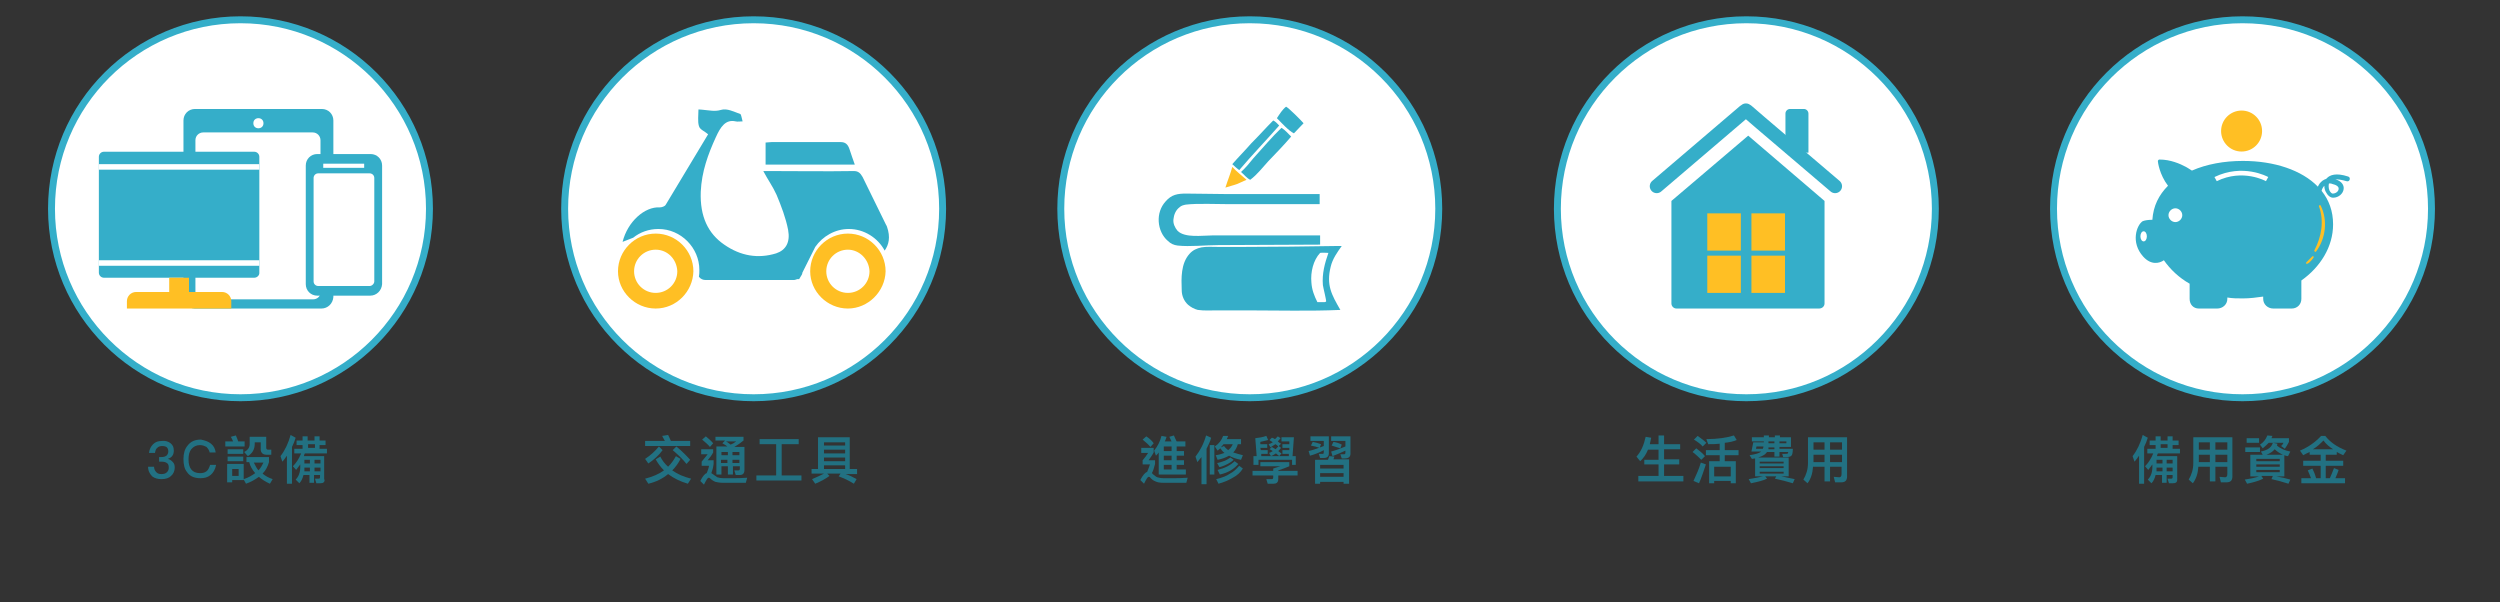 <?xml version="1.0" encoding="utf-8"?>
<!-- Generator: Adobe Illustrator 28.0.0, SVG Export Plug-In . SVG Version: 6.00 Build 0)  -->
<svg version="1.1" xmlns="http://www.w3.org/2000/svg" xmlns:xlink="http://www.w3.org/1999/xlink" x="0px" y="0px"
	 viewBox="0 0 543.7 131" style="enable-background:new 0 0 543.7 131;" xml:space="preserve">
<rect x="0" y="0" width="543.7" height="131" fill="#333333" stroke="none"/>
<style type="text/css">
	.st0{fill:url(#SVGID_1_);stroke:url(#SVGID_00000084520715200823883010000014468003346997157298_);stroke-miterlimit:10;}
	
		.st1{fill:url(#SVGID_00000171709216379627108060000001169985643465461657_);stroke:url(#SVGID_00000005957696962151090140000009731521225170069413_);stroke-width:0.897;stroke-miterlimit:10;}
	.st2{fill:url(#SVGID_00000072253026216530303050000004657154675570067901_);}
	.st3{fill:#C76D60;stroke:#FFFFFF;stroke-width:12;stroke-linecap:round;stroke-linejoin:round;stroke-miterlimit:10;}
	.st4{fill:#C76D60;}
	.st5{fill:none;}
	.st6{opacity:0.98;fill:#4C4C4C;}
	.st7{fill:#2EB1E3;}
	.st8{fill:#ADE8F6;}
	.st9{fill:#B5B4B3;}
	.st10{fill:#D8DDE4;}
	.st11{fill:#9FA199;}
	.st12{fill:#73DAF6;}
	.st13{fill:#73D9F8;}
	.st14{fill:#462F24;}
	.st15{fill:#F3AD8E;}
	.st16{fill:#71B1B0;}
	.st17{fill:#3C3D42;}
	.st18{fill:#94B3BB;}
	.st19{fill:#489793;}
	.st20{fill:#B0CAD0;}
	.st21{fill:#17151A;}
	.st22{fill:#F09A7E;}
	.st23{fill:#F4B595;}
	.st24{fill:#54A69F;}
	.st25{fill:none;stroke:#D4D4D4;stroke-width:0.189;stroke-linecap:round;stroke-miterlimit:10;}
	.st26{fill:#F5BFA2;}
	.st27{fill:#1B244F;}
	.st28{fill:#382544;}
	.st29{fill:#A9D6EC;}
	.st30{fill:#28336C;}
	.st31{fill:#F1B299;}
	.st32{fill:#FFFFFF;}
	.st33{fill:#62A5C9;}
	.st34{fill:#642121;}
	.st35{fill:none;stroke:#83C1D9;stroke-width:0.126;stroke-linecap:round;stroke-miterlimit:10;}
	.st36{fill:#83C1D9;}
	.st37{fill:#EA7072;}
	.st38{fill:none;stroke:#585959;stroke-width:0.189;stroke-linecap:round;stroke-miterlimit:10;}
	.st39{fill:#F1A083;}
	.st40{fill:#E3EDF1;}
	.st41{fill:none;stroke:#FFFFFF;stroke-width:2;stroke-linecap:round;stroke-linejoin:round;stroke-miterlimit:10;}
	.st42{fill:none;stroke:#FFFFFF;stroke-width:2;stroke-miterlimit:10;}
	.st43{fill:#FFFFFF;stroke:#FFFFFF;stroke-width:0.5;stroke-miterlimit:10;}
	.st44{opacity:0.2;fill:#3EBDEE;}
	.st45{opacity:0.7;fill:#63C4F0;}
	.st46{opacity:0.8;fill:#76C9F1;}
	.st47{opacity:0.95;fill:#B1DEF6;}
	.st48{opacity:0.5;fill:#3EBDEE;}
	.st49{opacity:0.9;fill:#9DD7F4;}
	.st50{fill:#1FB9ED;}
	.st51{fill:#50C0EF;}
	.st52{opacity:0.8;fill:#86CFF3;}
	.st53{fill:#00B4EC;}
	.st54{opacity:0.5;fill:#63C4F0;}
	.st55{opacity:0.3;fill:#00B7ED;}
	.st56{opacity:0.5;fill:#4CBFEF;}
	.st57{opacity:0.3;fill:#4CBFEF;}
	.st58{opacity:0.6;fill:#63C4F0;}
	.st59{opacity:0.5;fill:#00B7ED;}
	.st60{opacity:0.6;fill:#76C9F1;}
	.st61{opacity:0.6;fill:#86CFF3;}
	.st62{opacity:0.7;fill:#86CFF3;}
	.st63{fill:#B1DEF6;}
	.st64{opacity:0.97;fill:#CDE9F9;}
	.st65{opacity:0.95;fill:#BEE3F7;}
	.st66{fill:#BEE3F7;}
	.st67{opacity:0.9;fill:#B1DEF6;}
	.st68{opacity:0.8;fill:#9DD7F4;}
	.st69{fill:#DCEFFA;}
	.st70{fill:#E8F4FB;}
	.st71{fill:#CDE9F9;}
	.st72{opacity:0.5;fill:#59C1EF;}
	.st73{fill:#03AFE7;}
	.st74{opacity:0.8;fill:#6DC5F0;}
	.st75{opacity:0.7;fill:#6DC5F0;}
	.st76{opacity:0.8;fill:#82CEF2;}
	.st77{opacity:0.8;fill:#30ADE4;}
	.st78{fill:#30ADE4;}
	.st79{fill:#82CEF2;}
	.st80{opacity:0.8;fill:#6CC5EF;}
	.st81{fill:#28BAED;}
	.st82{opacity:0.5;fill:#28BAED;}
	.st83{opacity:0.5;fill:#1FB9ED;}
	.st84{opacity:0.5;fill:#2CBBEE;}
	.st85{opacity:0.5;fill:#52C1EF;}
	.st86{opacity:0.5;fill:#13B9ED;}
	.st87{fill:#00B2EA;}
	.st88{fill:#52C1EF;}
	.st89{fill:#13B9ED;}
	.st90{opacity:0.5;fill:#03AFE7;}
	.st91{opacity:0.5;fill:#51BDEC;}
	.st92{opacity:0.8;fill:#4BB7E9;}
	.st93{opacity:0.6;fill:#6DC5F0;}
	.st94{fill:#83CEF2;}
	.st95{opacity:0.8;fill:#85CEF2;}
	.st96{opacity:0.8;fill:#83CEF2;}
	.st97{opacity:0.95;fill:#97D4F4;}
	.st98{fill:#2BAEE5;}
	.st99{fill:#A0D8F5;}
	.st100{fill:#31ADE4;}
	.st101{opacity:0.9;fill:#9AD6F4;}
	.st102{opacity:0.8;fill:#81CDF2;}
	.st103{opacity:0.95;fill:#ACDCF6;}
	.st104{opacity:0.95;fill:#A0D8F5;}
	.st105{fill:#A8DBF5;}
	.st106{fill:#B8E1F7;}
	.st107{fill:#B5E0F7;}
	.st108{fill:#B7E0F7;}
	.st109{fill:#C6E6F8;}
	.st110{opacity:0.5;fill:#3FB3E7;}
	.st111{fill:#59BBEA;}
	.st112{opacity:0.5;fill:#50B9EA;}
	.st113{opacity:0.3;fill:#50B9EA;}
	.st114{opacity:0.5;fill:#5DC1EF;}
	.st115{fill:#5DC1EF;}
	.st116{opacity:0.7;fill:#5DC1EF;}
	.st117{opacity:0.8;fill:#5DC1EF;}
	.st118{opacity:0.6;fill:#5DC1EF;}
	.st119{opacity:8.000000e-02;fill:#6BC6F0;}
	.st120{fill:#5CBDEC;}
	.st121{opacity:0.3;fill:#3FB3E7;}
	.st122{fill:#3CB5E9;}
	.st123{opacity:0.4;fill:#48BAEB;}
	.st124{opacity:0.5;fill:#59BBEA;}
	.st125{opacity:0.7;fill:#5CBDEC;}
	.st126{opacity:0.3;fill:#57B6E7;}
	.st127{fill:#57B6E7;}
	.st128{fill:#BCE2F7;}
	.st129{fill:#ABDCF6;}
	.st130{opacity:0.95;fill:#ABDCF6;}
	.st131{fill:#CAE8F9;}
	.st132{opacity:0.7;fill:#A4D9F5;}
	.st133{opacity:0.5;fill:#7CCBF2;}
	.st134{opacity:0.8;fill:#67BEEB;}
	.st135{opacity:0.9;fill:#7FCBF1;}
	.st136{opacity:0.9;fill:#78C8F0;}
	.st137{opacity:0.9;fill:#8DD1F3;}
	.st138{fill:#7FCBF1;}
	.st139{opacity:0.5;fill:#85CEF2;}
	.st140{opacity:0.7;fill:#72C8F0;}
	.st141{opacity:0.5;fill:#7ACBF2;}
	.st142{opacity:0.3;fill:#6BC6F0;}
	.st143{opacity:0.7;fill:#8BD1F3;}
	.st144{opacity:0.7;fill:#AEDDF6;}
	.st145{fill:#BFE3F8;}
	.st146{opacity:0.5;fill:#6DC7F1;}
	.st147{opacity:0.9;fill:#89D0F3;}
	.st148{opacity:0.7;fill:#6BC6F0;}
	.st149{opacity:0.8;fill:#7FCCF2;}
	.st150{opacity:0.9;fill:#A4D9F5;}
	.st151{opacity:0.5;fill:#87CFF3;}
	.st152{opacity:0.9;fill:#97D4F4;}
	.st153{opacity:0.3;fill:#66C5F0;}
	.st154{opacity:0.8;fill:#80CCF2;}
	.st155{opacity:0.3;fill:#7ACBF2;}
	.st156{opacity:0.8;fill:#69C6F0;}
	.st157{opacity:0.7;fill:#50B9EA;}
	.st158{opacity:0.8;fill:#64C3EF;}
	.st159{opacity:0.9;fill:#74C9F1;}
	.st160{opacity:0.8;fill:#44B4E8;}
	.st161{opacity:0.8;fill:#80CDF2;}
	.st162{opacity:0.8;fill:#4EC0EF;}
	.st163{opacity:0.7;fill:#69C6F0;}
	.st164{opacity:0.7;fill:#4EC0EF;}
	.st165{opacity:0.7;}
	.st166{opacity:0.5;fill:#4EC0EF;}
	.st167{fill:#4EC0EF;}
	.st168{fill:#69C6F0;}
	.st169{opacity:0.3;fill:#48BAEB;}
	.st170{opacity:0.7;fill:#87CFF3;}
	.st171{opacity:0.3;fill:#5DC1EF;}
	.st172{opacity:0.6;fill:#82CEF2;}
	.st173{opacity:0.7;fill:#A0D8F5;}
	.st174{opacity:0.7;fill:#ABDCF6;}
	.st175{opacity:0.5;fill:#98D5F4;}
	.st176{opacity:0.5;fill:#9DD7F4;}
	.st177{opacity:0.6;fill:#6EC7F1;}
	.st178{opacity:0.9;fill:#7FCCF2;}
	.st179{opacity:0.8;fill:#98D5F4;}
	.st180{opacity:0.9;fill:#6EC7F1;}
	.st181{fill:#87CFF3;}
	.st182{opacity:0.9;fill:#85CEF2;}
	.st183{fill:#BAE2F7;}
	.st184{fill:#9DD7F4;}
	.st185{opacity:0.95;fill:#9DD7F4;}
	.st186{fill:#D7EDFA;}
	.st187{fill:#9ED7F5;}
	.st188{opacity:0.8;fill:#90D2F3;}
	.st189{opacity:0.95;fill:#98D5F4;}
	.st190{opacity:0.5;fill:#69C6F0;}
	.st191{opacity:0.8;fill:#A4D9F5;}
	.st192{opacity:0.7;fill:#90D2F3;}
	.st193{opacity:0.7;fill:#7FCCF2;}
	.st194{opacity:0.3;fill:#3CB5E9;}
	.st195{opacity:0.4;fill:#05ADE5;}
	.st196{opacity:0.7;fill:#3AB0E5;}
	.st197{opacity:0.9;fill:#83CEF2;}
	.st198{opacity:0.7;fill:#6BC4EF;}
	.st199{opacity:0.5;fill:#3BAFE5;}
	.st200{opacity:0.3;fill:#2EB5EA;}
	.st201{opacity:0.8;fill:#87CFF3;}
	.st202{opacity:0.8;fill:#66C3EF;}
	.st203{opacity:0.5;fill:#3CB5E9;}
	.st204{opacity:0.6;fill:#44B6E9;}
	.st205{opacity:0.8;fill:#66C5F0;}
	.st206{opacity:0.7;fill:#59BBEA;}
	.st207{fill:#43BEEE;}
	.st208{opacity:0.7;fill:#95D4F4;}
	.st209{fill:#66C5F0;}
	.st210{fill:#0097D6;}
	.st211{opacity:0.5;fill:#47AFE4;}
	.st212{opacity:0.5;fill:#57B6E7;}
	.st213{fill:#32B8EB;}
	.st214{opacity:0.9;fill:#8ED1F3;}
	.st215{opacity:0.9;fill:#76C8F0;}
	.st216{opacity:0.95;fill:#7FCBF1;}
	.st217{opacity:0.9;fill:#62BDEB;}
	.st218{opacity:0.6;fill:#9DD7F4;}
	.st219{opacity:0.8;fill:#72C8F0;}
	.st220{opacity:0.9;fill:#70C6F0;}
	.st221{opacity:0.6;fill:#89D0F3;}
	.st222{fill:#6DC6F0;}
	.st223{opacity:0.9;fill:#A0D8F5;}
	.st224{opacity:0.7;fill:#B3DFF6;}
	.st225{opacity:0.5;fill:#89D0F3;}
	.st226{opacity:0.8;fill:#9BD6F4;}
	.st227{fill:#72C8F0;}
	.st228{opacity:0.7;fill:#89D0F3;}
	.st229{fill:#8BD1F3;}
	.st230{opacity:0.5;fill:#90D2F3;}
	.st231{fill:#62BDEB;}
	.st232{opacity:0.9;fill:#ABDCF6;}
	.st233{opacity:0.8;fill:#99D5F4;}
	.st234{opacity:0.7;fill:#A5D9F5;}
	.st235{opacity:0.9;fill:#86CFF3;}
	.st236{opacity:0.7;fill:#9DD7F4;}
	.st237{opacity:0.6;fill:#B1DEF6;}
	.st238{opacity:0.7;fill:#A8DBF5;}
	.st239{opacity:0.8;fill:#B7E0F7;}
	.st240{opacity:0.9;fill:#C9E7F8;}
	.st241{opacity:0.8;fill:#DAEEFA;}
	.st242{opacity:0.8;fill:#C9E7F8;}
	.st243{fill:#D2EBF9;}
	.st244{opacity:0.95;fill:#B4DFF7;}
	.st245{fill:#C8E7F8;}
	.st246{fill:#C4E5F8;}
	.st247{opacity:0.9;fill:#9ED7F5;}
	.st248{fill:#AADCF6;}
	.st249{opacity:0.7;fill:#BFE3F8;}
	.st250{opacity:0.7;fill:#C6E6F8;}
	.st251{fill:#ACDCF6;}
	.st252{opacity:0.95;fill:#AADCF6;}
	.st253{opacity:0.5;fill:#9BD6F4;}
	.st254{fill:#B9E1F7;}
	.st255{fill:#ADDDF6;}
	.st256{fill:#86CFF3;}
	.st257{opacity:0.8;fill:#61C4F0;}
	.st258{opacity:0.9;fill:#71C8F1;}
	.st259{opacity:0.5;fill:#51BBEB;}
	.st260{fill:#80CDF2;}
	.st261{opacity:0.95;fill:#83CEF2;}
	.st262{fill:#95D4F4;}
	.st263{fill:#B3DFF6;}
	.st264{opacity:0.95;fill:#99D5F4;}
	.st265{opacity:0.8;fill:#ACDCF6;}
	.st266{opacity:0.7;fill:#AADCF6;}
	.st267{opacity:0.9;fill:#8FD2F3;}
	.st268{opacity:0.9;fill:#A1D8F5;}
	.st269{fill:#76C9F1;}
	.st270{opacity:0.9;fill:#B2DEF6;}
	.st271{opacity:0.8;fill:#C1E4F8;}
	.st272{opacity:0.9;fill:#B0DEF6;}
	.st273{fill:#C1E4F8;}
	.st274{opacity:0.9;fill:#CCE8F9;}
	.st275{opacity:0.9;fill:#98D5F4;}
	.st276{fill:#61C4F0;}
	.st277{opacity:0.9;fill:#61C4F0;}
	.st278{fill:#D1EBF9;}
	.st279{fill:#CFEAF9;}
	.st280{opacity:0.95;fill:#9ED7F5;}
	.st281{opacity:0.5;fill:#61C4F0;}
	.st282{opacity:0.7;fill:#61C4F0;}
	.st283{opacity:0.7;fill:#3FB3E7;}
	.st284{opacity:0.9;fill:#92D3F4;}
	.st285{opacity:0.8;fill:#4BB5E7;}
	.st286{opacity:0.95;fill:#A2D9F5;}
	.st287{opacity:0.95;fill:#94D4F4;}
	.st288{opacity:0.7;fill:#7ACBF2;}
	.st289{fill:#98D5F4;}
	.st290{opacity:0.5;fill:#66C3EF;}
	.st291{fill:#66C3EF;}
	.st292{fill:#99D5F4;}
	.st293{opacity:0.5;fill:#33A8E0;}
	.st294{fill:#006BB0;}
	.st295{opacity:0.9;fill:#72C8F0;}
	.st296{opacity:0.7;fill:#ADDDF6;}
	.st297{opacity:0.6;fill:#83CEF2;}
	.st298{opacity:0.8;fill:#9AD6F4;}
	.st299{fill:#85CEF2;}
	.st300{opacity:0.6;fill:#85CEF2;}
	.st301{opacity:0.95;fill:#B5E0F7;}
	.st302{opacity:0.9;fill:#C2E5F8;}
	.st303{fill:#89D0F3;}
	.st304{opacity:0.8;fill:#C8E7F8;}
	.st305{opacity:0.95;fill:#D5ECFA;}
	.st306{fill:#EBF6FB;}
	.st307{opacity:0.9;fill:#DFF0FA;}
	.st308{opacity:0.9;fill:#BFE3F8;}
	.st309{opacity:0.95;fill:#DCEFFA;}
	.st310{fill:#C0E4F8;}
	.st311{opacity:0.8;fill:#97D4F4;}
	.st312{fill:#D0EAF9;}
	.st313{opacity:0.95;fill:#D0EAF9;}
	.st314{fill:#A6DAF5;}
	.st315{fill:#E6F3FB;}
	.st316{fill:#C7E7F8;}
	.st317{opacity:0.8;fill:#A0D8F5;}
	.st318{fill:#C5E6F8;}
	.st319{fill:#C9E7F8;}
	.st320{fill:#A1D8F5;}
	.st321{opacity:0.8;fill:#BDE3F7;}
	.st322{fill:#B0DEF6;}
	.st323{opacity:0.7;fill:#83CEF2;}
	.st324{opacity:0.95;fill:#A7DAF5;}
	.st325{fill:#A2D9F5;}
	.st326{opacity:0.7;fill:#9BD6F4;}
	.st327{fill:#CCE8F9;}
	.st328{fill:#D3ECF9;}
	.st329{fill:#DDF0FA;}
	.st330{fill:#DFF0FA;}
	.st331{opacity:0.8;fill:#B3DFF6;}
	.st332{fill:url(#SVGID_00000124872222033866342480000000367870047036061323_);}
	.st333{opacity:0.3;fill:#3EBDEE;}
	.st334{opacity:0.5;fill:#50C0EF;}
	.st335{opacity:0.5;}
	.st336{opacity:0.5;fill:#58C2EF;}
	.st337{fill:#58C2EF;}
	.st338{opacity:0.5;fill:#26B3E8;}
	.st339{opacity:0.9;fill:#5FC3F0;}
	.st340{fill:#7FCCF2;}
	.st341{opacity:0.8;fill:#51B5E7;}
	.st342{opacity:0.95;fill:#82CEF2;}
	.st343{opacity:0.8;fill:#51B6E8;}
	.st344{opacity:0.97;fill:#A2D9F5;}
	.st345{fill:#AEDDF6;}
	.st346{opacity:0.9;fill:#71C4EE;}
	.st347{fill:#71C4EE;}
	.st348{opacity:0.8;fill:#5DBCEA;}
	.st349{opacity:0.5;fill:#54C1EF;}
	.st350{fill:#A4D9F5;}
	.st351{opacity:0.8;fill:#68C3EE;}
	.st352{opacity:0.5;fill:#43BEEE;}
	.st353{opacity:0.5;fill:#24BAED;}
	.st354{opacity:0.7;fill:#68C6F0;}
	.st355{opacity:0.6;fill:#68C6F0;}
	.st356{fill:#9FD7F5;}
	.st357{fill:#9AD6F4;}
	.st358{fill:#93D3F4;}
	.st359{fill:#3E3A39;}
	.st360{fill:#FFFFFF;stroke:#FFFFFF;stroke-miterlimit:10;}
	
		.st361{fill:url(#SVGID_00000023965743015508998190000009954457027769939643_);stroke:url(#SVGID_00000085209952421714596860000013656320318423034011_);stroke-miterlimit:10;}
	.st362{fill:url(#SVGID_00000004513359054927685390000011684698403411738010_);}
	.st363{opacity:0.98;}
	.st364{opacity:0.98;fill:#FFFFFF;}
	.st365{fill:#F1ED71;stroke:#F1ED71;stroke-width:0.5;stroke-miterlimit:10;}
	.st366{fill:#009873;stroke:#44D8A3;stroke-width:9.661;stroke-miterlimit:10;}
	.st367{fill:none;stroke:#009873;stroke-width:4.165;stroke-linecap:round;stroke-linejoin:round;stroke-miterlimit:10;}
	.st368{opacity:0.21;fill:#FFFFFF;}
	.st369{opacity:0.76;fill:#FFFFFF;}
	.st370{fill:#FFEB6F;}
	.st371{fill:#FFEB38;}
	.st372{opacity:0.14;fill:#FFEB6F;}
	.st373{fill:#F59919;stroke:#FFFFFF;stroke-width:2;stroke-miterlimit:10;}
	.st374{opacity:0.45;}
	.st375{fill:#6D4C12;}
	.st376{fill:url(#SVGID_00000064318174242669302540000012193963608848178065_);}
	.st377{fill:#F8C499;}
	.st378{fill:#CB7A64;}
	.st379{fill:#BB6B5B;}
	.st380{fill:#F8AC6D;}
	.st381{fill:#474747;}
	.st382{fill:#D49B8C;}
	.st383{fill:#F75453;}
	.st384{opacity:0.22;fill:#988D7E;}
	.st385{fill:#FF826F;}
	.st386{fill:#FFAB8E;}
	.st387{fill:#AE847C;}
	.st388{fill:#E94B4B;}
	.st389{fill:#D74141;}
	.st390{fill:#ED685D;}
	.st391{opacity:7.000000e-02;fill:#FFFFFF;}
	.st392{opacity:0.22;fill:#FFFFFF;}
	.st393{fill:#E68569;}
	.st394{fill:#3D3D3D;}
	.st395{fill:#FFBAC7;}
	.st396{fill:#F8AEBF;}
	.st397{opacity:0.22;fill:#9F9680;}
	.st398{fill:#5B99B1;}
	.st399{fill:#68ABC0;}
	.st400{fill:#4B5A5E;}
	.st401{fill:#E99AAF;}
	.st402{fill:#F8B37A;}
	.st403{fill:#EC8D6E;}
	.st404{fill:#3F9795;}
	.st405{fill:#2F7F7B;}
	.st406{fill:#56312B;}
	.st407{fill:#653100;}
	.st408{fill:#EB685D;}
	.st409{fill:#F8C064;}
	.st410{fill:#80C6A6;}
	.st411{fill:#73BB98;}
	.st412{opacity:0.58;fill:#C0F3D9;}
	.st413{fill:#91DCB8;}
	.st414{opacity:0.5;fill:#F1B55F;}
	.st415{fill:#67A486;}
	.st416{fill:#E4AB57;}
	.st417{fill:#FFBBA3;}
	.st418{opacity:0.22;fill:#C0AC99;}
	.st419{fill:#F1B55F;}
	.st420{fill:#FFCE84;}
	.st421{fill:#843200;}
	.st422{fill:#61A2C4;}
	.st423{fill:#5098B4;}
	.st424{fill:#589BB6;}
	.st425{fill:#AE6151;}
	.st426{fill:#49263E;}
	.st427{opacity:0.33;}
	.st428{opacity:0.33;fill:#FFFFFF;}
	.st429{fill:#FCE0D5;}
	.st430{fill:#227182;}
	.st431{fill:#FFFFFF;stroke:#35AEC9;stroke-width:2.004;stroke-miterlimit:10;}
	.st432{fill:#35AEC9;}
	.st433{fill:none;stroke:#35AEC9;stroke-width:4.008;stroke-linecap:round;stroke-linejoin:round;stroke-miterlimit:10;}
	.st434{fill:#FFBF24;}
	.st435{fill:#FFFFFF;stroke:#35AEC9;stroke-width:1.508;stroke-miterlimit:10;}
	.st436{fill:#FFBF24;stroke:#FFFFFF;stroke-width:0.687;stroke-miterlimit:10;}
	.st437{fill:#FFD7B0;stroke:#FFBF24;stroke-width:0.373;stroke-linecap:round;stroke-linejoin:round;stroke-miterlimit:10;}
	.st438{fill:none;stroke:#35AEC9;stroke-width:3.017;stroke-linecap:round;stroke-linejoin:round;stroke-miterlimit:10;}
	.st439{fill:#FFBF24;stroke:#FFFFFF;stroke-width:0.913;stroke-miterlimit:10;}
	.st440{fill:#FFD7B0;stroke:#FFBF24;stroke-width:0.495;stroke-linecap:round;stroke-linejoin:round;stroke-miterlimit:10;}
	.st441{opacity:0.47;fill:#FFFFFF;}
	.st442{opacity:0.61;}
	.st443{fill:#2A0018;stroke:#2A0018;stroke-width:0.25;stroke-miterlimit:10;}
	.st444{fill:#FFFFFF;stroke:#FFFFFF;stroke-width:5;stroke-linecap:round;stroke-linejoin:round;stroke-miterlimit:10;}
	.st445{fill:#FF8300;}
	.st446{opacity:0.53;}
	.st447{opacity:0.44;fill:none;stroke:#FFFFFF;stroke-width:3;stroke-miterlimit:10;}
	.st448{fill:none;stroke:#FFFFFF;stroke-linecap:round;stroke-linejoin:round;stroke-miterlimit:10;}
	.st449{fill:none;stroke:#FFFFFF;stroke-miterlimit:10;}
	.st450{fill:none;stroke:#370F26;stroke-miterlimit:10;}
	.st451{fill:#BD73FF;}
	.st452{fill:none;stroke:#2EFFC0;stroke-width:3;stroke-linecap:round;stroke-linejoin:round;stroke-miterlimit:10;}
	.st453{fill:#2CFFC0;}
	.st454{fill:#00B92E;}
	.st455{fill:#EFFFB9;}
	.st456{fill:#98FF73;}
	.st457{fill:#1A171B;}
	.st458{fill:#6C8EFF;}
	.st459{fill:#FFEECE;}
	.st460{fill:#FFFDF6;}
</style>
<g id="圖層_1">
	<g>
		<g>
			<g>
				<path class="st430" d="M467.1,95.2c-0.2,0.7-0.5,1.4-0.8,2v8h-1.1v-6.1c-0.3,0.4-0.6,0.9-1,1.3l-0.4-1.2c1-1.3,1.7-2.8,2.2-4.6
					L467.1,95.2z M473.5,104.3c0,0.6-0.3,0.8-1,0.8h-0.8l-0.3-1l0.8,0c0.2,0,0.3-0.1,0.3-0.3v-0.5h-1.3v1.7h-1v-1.7h-1.4
					c-0.2,0.8-0.5,1.4-0.9,1.8l-0.8-0.8c0.6-0.6,1-1.5,1-2.7V101c-0.3,0.4-0.6,0.8-0.9,1.2l-0.7-0.8c0.7-0.7,1.3-1.6,1.8-2.8h-1.3
					v-1h1.8v-0.8h-1.3v-1h1.3v-0.9h1.1v0.9h1.5v-0.9h1.1v0.9h1.3v1h-1.3v0.8h1.6v1h-4.8c-0.1,0.2-0.2,0.4-0.2,0.6h4.4V104.3z
					 M470.3,102.5v-0.8H469c0,0.3,0,0.5,0,0.8H470.3z M470.3,100.8V100H469v0.8H470.3z M471.4,96.6h-1.5v0.8h1.5V96.6z M471.2,100.8
					h1.3V100h-1.3V100.8z M471.2,102.5h1.3v-0.8h-1.3V102.5z"/>
				<path class="st430" d="M476.9,105.1l-0.9-0.8c0.6-1,1-2.2,1-3.6v-5.6h8.5v8.5c0,0.9-0.4,1.3-1.3,1.3H483l-0.3-1.2
					c0.4,0,0.8,0.1,1.2,0.1c0.3,0,0.5-0.2,0.5-0.7v-1.6h-2.6v3.2h-1.2v-3.2h-2.5C478,103,477.6,104.2,476.9,105.1z M478.2,96.2v1.6
					h2.4v-1.6H478.2z M478.2,100.5h2.4v-1.6h-2.4V100.5z M484.4,96.2h-2.6v1.6h2.6V96.2z M484.4,98.9h-2.6v1.6h2.6V98.9z"/>
				<path class="st430" d="M495.3,96.5c0,0.1-0.1,0.3-0.1,0.4c0.8,0.7,1.8,1.1,2.9,1.3l-0.5,1c-0.3,0-0.5-0.1-0.8-0.2v4.6H495
					c1.1,0.2,2.1,0.4,3.1,0.7l-0.4,0.9c-1.2-0.4-2.4-0.7-3.7-1l0.3-0.7h-2.5l0.4,0.6c-0.8,0.4-2,0.8-3.5,1.1l-0.5-0.9
					c1.3-0.2,2.3-0.4,3.1-0.7h-1.9v-4.7h2.7l-0.4-0.7c1.5-0.3,2.3-0.9,2.6-1.9L495.3,96.5z M491.5,97.3v1h-3.2v-1H491.5z
					 M491.3,95.3v1h-2.7v-1H491.3z M495.8,100.3v-0.5h-5.1v0.5H495.8z M495.8,101.5V101h-5.1v0.5H495.8z M495.8,102.2h-5.1v0.5h5.1
					V102.2z M492.1,97.5l-0.6-0.8c0.8-0.5,1.3-1.2,1.6-2l1.1,0.1c-0.1,0.2-0.1,0.3-0.2,0.5h3.8v0.8c-0.3,0.6-0.6,1.1-0.9,1.5
					l-0.8-0.6c0.2-0.2,0.4-0.4,0.5-0.7h-3.2C493,96.7,492.6,97.1,492.1,97.5z M496.5,98.9c-0.7-0.3-1.3-0.7-1.8-1.2
					c-0.4,0.5-1,0.9-1.8,1.2H496.5z"/>
				<path class="st430" d="M500.9,99l-0.7-1c1.9-0.8,3.4-1.9,4.6-3.2h0.9c1,1.3,2.5,2.4,4.6,3.2l-0.7,1c-0.5-0.2-1-0.5-1.4-0.7v0.6
					h-2.4v1.3h3.8v1.1h-3.8v2.7h0.9c0.3-0.7,0.6-1.4,0.9-2.2l1,0.4c-0.2,0.7-0.5,1.3-0.7,1.8h2.1v1.1h-9.5v-1.1h2.1
					c-0.2-0.6-0.5-1.2-0.7-1.7l1-0.4c0.3,0.6,0.6,1.3,0.8,2.1h1v-2.7h-3.8v-1.1h3.8v-1.3h-2.4v-0.6C501.9,98.5,501.4,98.7,500.9,99z
					 M505.3,95.8c-0.7,0.7-1.4,1.4-2.3,1.9h4.4C506.6,97.2,505.9,96.6,505.3,95.8z"/>
			</g>
		</g>
	</g>
	<g>
		<g>
			<path class="st430" d="M37.1,96.4c0.5,0.4,0.7,0.9,0.7,1.6c0,0.9-0.4,1.5-1.3,1.8c0.5,0.1,0.8,0.4,1.1,0.7
				c0.3,0.3,0.4,0.7,0.4,1.2c0,0.7-0.3,1.4-0.8,1.8c-0.5,0.5-1.2,0.7-2.1,0.7c-0.8,0-1.5-0.2-2-0.6c-0.5-0.5-0.9-1.2-0.9-2.1h1.3
				c0,0.5,0.2,0.9,0.5,1.2c0.3,0.3,0.6,0.4,1.1,0.4c0.5,0,0.9-0.1,1.2-0.4c0.3-0.3,0.4-0.6,0.4-1c0-0.5-0.1-0.8-0.4-1
				c-0.3-0.2-0.6-0.3-1.2-0.3h-0.5v-1h0.5c0.5,0,0.8-0.1,1.1-0.3c0.2-0.2,0.4-0.5,0.4-0.9c0-0.4-0.1-0.7-0.3-0.9
				c-0.2-0.2-0.6-0.3-1-0.3c-0.5,0-0.8,0.1-1.1,0.4c-0.3,0.2-0.4,0.6-0.5,1.1h-1.3c0.1-0.8,0.4-1.4,0.9-1.9c0.5-0.5,1.1-0.7,1.9-0.7
				C35.9,95.8,36.6,96,37.1,96.4z"/>
			<path class="st430" d="M45.9,96.5c0.6,0.5,0.9,1.1,1,1.9h-1.3c-0.1-0.5-0.4-0.9-0.7-1.2c-0.4-0.2-0.8-0.4-1.4-0.4
				c-0.8,0-1.4,0.3-1.9,0.9c-0.4,0.5-0.6,1.2-0.6,2.2c0,1,0.2,1.7,0.6,2.2c0.4,0.5,1,0.8,1.9,0.8c0.6,0,1-0.1,1.4-0.4
				c0.4-0.3,0.6-0.8,0.8-1.4h1.3c-0.2,1-0.6,1.7-1.2,2.2c-0.6,0.5-1.3,0.7-2.2,0.7c-1.3,0-2.3-0.4-2.9-1.3c-0.6-0.7-0.8-1.7-0.8-2.9
				c0-1.2,0.3-2.2,0.9-2.9c0.7-0.9,1.6-1.3,2.9-1.3C44.6,95.8,45.3,96,45.9,96.5z"/>
			<path class="st430" d="M50.7,96c-0.2-0.4-0.3-0.7-0.5-1l1.1-0.3c0.2,0.5,0.4,0.9,0.5,1.3h1.4v1.1h-4.2V96H50.7z M53,104.2
				c1-0.3,1.8-0.8,2.5-1.3c-0.6-0.7-1.1-1.5-1.3-2.4h-0.6v-1.1h4.9v1.1c-0.3,1-0.7,1.8-1.4,2.5c0.6,0.5,1.3,0.9,2.2,1.2l-0.6,1
				c-0.9-0.4-1.7-0.9-2.4-1.5c-0.8,0.6-1.7,1.1-2.8,1.5l-0.5-0.9v0.1h-2.5v0.5h-1.1v-4H53V104.2z M52.9,97.7v1h-3.4v-1H52.9z
				 M52.9,99.3v1h-3.4v-1H52.9z M51.9,103.5V102h-1.4v1.5H51.9z M57.9,95.1v2.3c0,0.2,0.1,0.4,0.4,0.4H59v1.1h-1
				c-0.8,0-1.3-0.4-1.3-1.2v-1.5h-1.3v0.3c0,1.2-0.5,2.1-1.5,2.7l-0.8-0.9c0.8-0.4,1.2-1,1.2-1.7v-1.6H57.9z M56.2,102.3
				c0.5-0.5,0.8-1.1,1.1-1.7h-2.1C55.5,101.2,55.8,101.8,56.2,102.3z"/>
			<path class="st430" d="M64.3,95.2c-0.2,0.7-0.5,1.4-0.8,2v8h-1.1v-6.1c-0.3,0.4-0.6,0.9-1,1.3l-0.4-1.2c1-1.3,1.7-2.8,2.2-4.6
				L64.3,95.2z M70.6,104.3c0,0.6-0.3,0.8-1,0.8h-0.8l-0.3-1l0.8,0c0.2,0,0.3-0.1,0.3-0.3v-0.5h-1.3v1.7h-1v-1.7H66
				c-0.2,0.8-0.5,1.4-0.9,1.8l-0.8-0.8c0.6-0.6,1-1.5,1-2.7V101c-0.3,0.4-0.6,0.8-0.9,1.2l-0.7-0.8c0.7-0.7,1.3-1.6,1.8-2.8H64v-1
				h1.8v-0.8h-1.3v-1h1.3v-0.9h1.1v0.9h1.5v-0.9h1.1v0.9h1.3v1h-1.3v0.8h1.6v1h-4.8c-0.1,0.2-0.2,0.4-0.2,0.6h4.4V104.3z
				 M67.4,102.5v-0.8h-1.2c0,0.3,0,0.5,0,0.8H67.4z M67.4,100.8V100h-1.2v0.8H67.4z M68.5,96.6h-1.5v0.8h1.5V96.6z M68.4,100.8h1.3
				V100h-1.3V100.8z M68.4,102.5h1.3v-0.8h-1.3V102.5z"/>
		</g>
	</g>
	<g>
		<g>
			<g>
				<path class="st430" d="M148,99.8c-0.5,1-1.1,1.8-1.8,2.5c1.1,0.8,2.5,1.4,4.1,1.8l-0.7,1.1c-1.7-0.5-3.1-1.2-4.3-2.1
					c-1.2,1-2.6,1.7-4.3,2.1l-0.7-1.1c1.6-0.4,3-1,4.1-1.8c-0.7-0.7-1.3-1.5-1.8-2.4l1-0.6c0.4,0.8,1,1.6,1.7,2.2
					c0.7-0.7,1.2-1.4,1.7-2.3L148,99.8z M144.1,97.9c-0.8,1.1-1.9,2.1-3.1,2.9l-0.7-1c1.2-0.8,2.2-1.7,3-2.7L144.1,97.9z
					 M144.6,95.9c-0.2-0.4-0.4-0.7-0.6-1.1l1.3-0.2c0.2,0.4,0.4,0.8,0.6,1.3h4.2v1.1h-9.8v-1.1H144.6z M150.1,100l-0.8,0.9
					c-0.7-0.9-1.7-1.9-3-3l0.8-0.8C148.3,98.1,149.3,99.1,150.1,100z"/>
				<path class="st430" d="M155.1,97.5v0.9c-0.3,0.6-0.7,1.1-1.2,1.7h1.3v0.8c-0.1,0.8-0.3,1.5-0.5,2c0.1,0.1,0.2,0.1,0.3,0.2
					c0.4,0.3,0.7,0.5,1,0.7c0.3,0.1,0.8,0.2,1.4,0.2c0.6,0,1.3,0,2,0c0.8,0,1.8,0,3.1-0.1l-0.3,1.1h-2.7c-0.7,0-1.5,0-2.2,0
					c-0.7,0-1.3-0.1-1.7-0.2c-0.5-0.2-0.9-0.5-1.2-0.8c-0.1-0.1-0.2-0.1-0.3-0.1c-0.2,0-0.5,0.5-1,1.5l-0.8-0.8c0.5-1,1-1.6,1.4-1.7
					c0.2-0.5,0.4-1,0.5-1.6h-1.6v-0.9c0.5-0.6,0.9-1.1,1.3-1.6h-1.4v-1.1H155.1z M155.1,96.4l-0.7,0.8c-0.4-0.5-1-1-1.7-1.6l0.8-0.7
					C154,95.3,154.6,95.8,155.1,96.4z M155.6,96v-1h6.1v0.8c-0.6,0.5-1.3,1-2,1.4l0,0h2.2v5c0,0.7-0.3,1.1-1,1.1h-0.9l-0.3-1l0.9,0
					c0.2,0,0.3-0.1,0.3-0.4v-0.5h-1.5v1.8h-1.1v-1.8h-1.4v1.8h-1.1v-6.1h2.4c-0.3-0.2-0.7-0.5-1.1-0.7l0.6-0.6H155.6z M158.3,98.3
					h-1.4V99h1.4V98.3z M156.8,100.7h1.4v-0.7h-1.4V100.7z M160.1,96h-2.2c0.4,0.2,0.7,0.5,1,0.7C159.4,96.5,159.7,96.3,160.1,96z
					 M160.8,98.3h-1.5V99h1.5V98.3z M159.3,100.7h1.5v-0.7h-1.5V100.7z"/>
				<path class="st430" d="M165.2,96.6v-1.1h8.5v1.1H170v6.8h4.3v1.1h-9.8v-1.1h4.3v-6.8H165.2z"/>
				<path class="st430" d="M184.9,102h1.5v1.1h-2.5c0.9,0.3,1.7,0.7,2.4,1.1l-0.6,1c-1.1-0.7-2.2-1.2-3.3-1.6l0.4-0.6h-2.9l0.5,0.5
					c-0.8,0.6-1.9,1.2-3.1,1.7l-0.7-1c1-0.4,1.8-0.8,2.6-1.2h-2.7V102h1.4v-6.9h6.9V102z M183.8,96.9v-0.7h-4.6v0.7H183.8z
					 M183.8,98.6v-0.8h-4.6v0.8H183.8z M183.8,100.3v-0.8h-4.6v0.8H183.8z M183.8,102v-0.8h-4.6v0.8H183.8z"/>
			</g>
		</g>
	</g>
	<g>
		<g>
			<g>
				<path class="st430" d="M250.9,97.5v0.9c-0.3,0.6-0.7,1.1-1.1,1.7h1.4v0.8c-0.2,0.8-0.4,1.5-0.7,2c0.1,0,0.1,0.1,0.2,0.2
					c0.4,0.3,0.7,0.6,1,0.7c0.3,0.1,0.8,0.2,1.4,0.2c0.6,0,1.3,0,2,0c0.8,0,1.9,0,3.2-0.1l-0.3,1.1h-2.8c-0.7,0-1.5,0-2.2,0
					c-0.7,0-1.3-0.1-1.7-0.3c-0.5-0.2-0.9-0.5-1.2-0.9c-0.1-0.1-0.2-0.1-0.3-0.1c-0.2,0-0.5,0.5-1,1.5l-0.8-0.8c0.5-1,1-1.6,1.5-1.8
					c0.2-0.5,0.4-1,0.6-1.6h-1.6v-0.9c0.5-0.6,0.9-1.1,1.2-1.6h-1.5v-1.1H250.9z M250.9,96.4l-0.7,0.8c-0.4-0.5-1-1-1.7-1.6l0.8-0.7
					C249.9,95.3,250.5,95.8,250.9,96.4z M251.4,99.1l-0.4-1.1c0.8-1,1.3-2,1.6-3.2l1.1,0.2c-0.1,0.3-0.2,0.7-0.4,1h1.5
					c-0.2-0.3-0.3-0.7-0.5-1l1-0.3c0.2,0.5,0.4,0.9,0.6,1.3h1.9v1.1h-1.9v1h1.6v1h-1.6v1h1.6v1h-1.6v1h2v1.1h-5.9v-4.8
					C251.9,98.6,251.6,98.9,251.4,99.1z M254.8,97.1h-1.7v1h1.7V97.1z M254.8,99.1h-1.7v1h1.7V99.1z M254.8,101.1h-1.7v1h1.7V101.1z
					"/>
				<path class="st430" d="M263.4,95.2c-0.2,0.8-0.6,1.6-1,2.4v7.7h-1.1v-5.9c-0.3,0.4-0.6,0.7-0.9,1.1l-0.4-1.2
					c1-1.3,1.8-2.8,2.3-4.6L263.4,95.2z M264.1,96.8v6.4h-1v-6.4H264.1z M267.1,94.8c-0.1,0.2-0.2,0.5-0.3,0.7h3.1v1.1h-0.7
					c-0.2,0.7-0.5,1.3-1,1.8c0.6,0.2,1.3,0.4,2.1,0.6l-0.4,1c-1.1-0.2-1.9-0.5-2.6-0.9c-0.7,0.4-1.5,0.7-2.5,0.9l-0.4-1
					c0.7-0.1,1.4-0.3,1.9-0.5c-0.4-0.3-0.7-0.7-0.9-1c-0.2,0.2-0.4,0.3-0.6,0.5l-0.6-0.9c0.9-0.6,1.5-1.4,1.8-2.3L267.1,94.8z
					 M264.5,104.2c1.3-0.3,2.3-0.7,3-1.2c0.8-0.4,1.4-1,2-1.7l0.8,0.6c-0.5,0.8-1.2,1.5-2.2,2c-1,0.6-2,1-3.1,1.3L264.5,104.2z
					 M268.3,100c-0.4,0.4-0.8,0.6-1.3,0.9c-0.4,0.2-1,0.5-1.8,0.7l-0.5-0.9c0.6-0.1,1.1-0.3,1.7-0.5c0.4-0.2,0.8-0.4,1.2-0.7
					L268.3,100z M269.3,100.9c-0.9,1.1-2.2,1.9-4,2.3l-0.5-1c1.6-0.4,2.8-1,3.7-1.9L269.3,100.9z M268.1,96.6h-2
					c-0.2,0.2-0.4,0.5-0.6,0.7l0.7-0.3c0.2,0.3,0.5,0.6,0.9,0.9C267.6,97.5,267.9,97.1,268.1,96.6z"/>
				<path class="st430" d="M280.4,100.5v0.9c-0.7,0.3-1.5,0.6-2.4,0.9v0.1h4.2v1H278v0.8c0,0.7-0.4,1-1,1h-1.3l-0.3-1
					c0.4,0,0.8,0,1.2,0c0.2,0,0.3-0.1,0.3-0.4v-0.4h-4.5v-1h4.5v-0.5c0.6-0.2,1.2-0.4,1.6-0.5h-4.4v-0.9H280.4z M274.2,97.9h1.5v0.8
					h-1.4l0,0.5h6l0-0.5h-1.4v-0.8h1.5l0-0.5h-1.5v-0.8h1.5l0-0.6h-1.7v-0.9h2.7l-0.3,4.1h0.7v1.9H281V100h-7.3v1.1h-1.1v-1.9h0.7
					l-0.3-3.9c0.8-0.1,1.6-0.2,2.4-0.5l0.4,0.9c-0.4,0.1-0.9,0.2-1.7,0.4l0,0.5h1.5v0.8h-1.5L274.2,97.9z M277.3,95.5
					c0.2-0.2,0.4-0.4,0.6-0.6l0.6,0.4c-0.2,0.2-0.4,0.5-0.6,0.7c0.2,0.2,0.5,0.4,0.7,0.5l-0.5,0.5l0.5,0.4c-0.2,0.3-0.4,0.5-0.6,0.7
					c0.2,0.2,0.5,0.4,0.7,0.5l-0.5,0.6c-0.2-0.2-0.5-0.4-0.7-0.6c-0.3,0.2-0.6,0.4-1.1,0.6l-0.4-0.7c0.3-0.1,0.5-0.2,0.8-0.4
					c-0.2-0.1-0.4-0.3-0.7-0.4l0.5-0.5c0.3,0.2,0.5,0.3,0.8,0.5c0.2-0.2,0.4-0.4,0.6-0.6c-0.2-0.2-0.4-0.4-0.6-0.5
					c-0.3,0.2-0.7,0.4-1.1,0.7l-0.4-0.7c0.3-0.1,0.6-0.2,0.9-0.4c-0.2-0.2-0.5-0.3-0.7-0.5l0.5-0.5
					C276.8,95.2,277.1,95.4,277.3,95.5z"/>
				<path class="st430" d="M288,95.9h-3v-1h4v3.7c0,0.7-0.4,1-1.1,1h-0.8l-0.3-0.9l0.9,0c0.2,0,0.2-0.2,0.2-0.5v-0.3
					c-0.9,0.5-1.9,0.9-3,1.2l-0.3-1c1.2-0.3,2.3-0.7,3.3-1.1V95.9z M287.3,96.6l-0.3,0.8c-0.6-0.2-1.3-0.4-1.9-0.5l0.4-0.8
					C286.1,96.2,286.7,96.4,287.3,96.6z M293.3,105.2h-1.1v-0.4h-5.1v0.4H286V100h2.8c0.1-0.3,0.2-0.5,0.3-0.8l1.1,0.1
					c-0.1,0.2-0.1,0.4-0.2,0.6h3.4V105.2z M292.2,101.9v-0.8h-5.1v0.8H292.2z M292.2,103.7v-0.8h-5.1v0.8H292.2z M292.6,95.9h-3.1
					v-1h4.2v3.8c0,0.6-0.4,1-1.2,1h-0.7l-0.3-0.9l0.8,0c0.2,0,0.3-0.1,0.3-0.4V98c-0.8,0.4-1.8,0.8-2.8,1.2l-0.3-1
					c1.1-0.3,2.2-0.7,3.1-1.1V95.9z M291.8,96.7l-0.3,0.8c-0.6-0.2-1.3-0.4-1.9-0.6l0.4-0.8C290.6,96.2,291.3,96.4,291.8,96.7z"/>
			</g>
		</g>
	</g>
	<g>
		<g>
			<g>
				<path class="st430" d="M356.7,100.3l-0.8-1c1-1.1,1.6-2.5,2-4.3l1.2,0.2c-0.1,0.5-0.2,1-0.3,1.4h1.9v-1.9h1.2v1.9h3.5v1.1h-3.5
					v2.2h3.3v1.1h-3.3v2.5h4.2v1.2h-9.8v-1.2h4.4v-2.5h-3.1V100h3.1v-2.2h-2.3C358,98.8,357.4,99.7,356.7,100.3z"/>
				<path class="st430" d="M370.8,99.2l-0.8,0.8c-0.5-0.5-1.1-1.1-1.9-1.7l0.8-0.8C369.7,98.1,370.3,98.6,370.8,99.2z M371,101
					c-0.5,1.4-0.9,2.8-1.5,4.1l-1.2-0.5c0.6-1.3,1.2-2.6,1.6-4L371,101z M371.1,96.3l-0.8,0.8c-0.4-0.5-1.1-1-1.9-1.5l0.8-0.8
					C369.9,95.3,370.6,95.8,371.1,96.3z M374,97.9v-1.4c-0.8,0.1-1.6,0.1-2.5,0.1l-0.4-1.1c2.4,0,4.4-0.3,6-0.8l0.6,1
					c-0.7,0.3-1.6,0.5-2.6,0.6v1.6h3V99h-3v1.3h2.4v4.8h-1.1v-0.5h-3.6v0.5h-1.1v-4.8h2.3V99h-3v-1.1H374z M376.4,103.6v-2.1h-3.6
					v2.1H376.4z"/>
				<path class="st430" d="M387,97.6h2.9c0,0.8-0.1,1.3-0.3,1.5c-0.2,0.2-0.5,0.3-1.2,0.3c-0.2,0-0.4,0-0.6,0l-0.2-0.7
					c0.2,0,0.5,0,0.7,0c0.3,0,0.5,0,0.5-0.1c0.1-0.1,0.1-0.2,0.1-0.3H387v1h-1.1v-1h-1.6c-0.2,0.2-0.4,0.5-0.6,0.6
					c-0.3,0.2-0.7,0.4-1.3,0.6h6.6v4.1h-1.6c1,0.2,2,0.4,2.9,0.6l-0.4,0.9c-1.3-0.4-2.5-0.7-3.9-1l0.3-0.5h-2.4l0.4,0.5
					c-0.8,0.4-2,0.7-3.5,1l-0.5-0.9c1.3-0.2,2.3-0.4,3.1-0.6h-1.7v-3.9l-0.7,0.1l-0.5-0.8c1.2-0.2,2-0.4,2.4-0.7
					c0,0,0.1-0.1,0.1-0.1h-2.1l0.4-2h2.3V96h-2.6v-0.9h2.6v-0.4h1.1v0.4h1.3v-0.4h1.1v0.4h2.4v2.1H387V97.6z M381.9,97.6h1.5
					c0-0.1,0-0.2,0.1-0.3v-0.2h-1.5L381.9,97.6z M387.9,100.8v-0.4h-5.2v0.4H387.9z M387.9,101.8v-0.4h-5.2v0.4H387.9z M387.9,102.6
					h-5.2v0.4h5.2V102.6z M384.6,97.4l0,0.3h1.3v-0.4h-1.3V97.4z M384.6,96.4h1.3V96h-1.3V96.4z M387,96.4h1.5V96H387V96.4z"/>
				<path class="st430" d="M393.1,105.1l-0.9-0.8c0.6-1,1-2.2,1-3.6v-5.6h8.5v8.5c0,0.9-0.4,1.3-1.3,1.3h-1.3l-0.3-1.2
					c0.4,0,0.8,0.1,1.2,0.1c0.3,0,0.5-0.2,0.5-0.7v-1.6H398v3.2h-1.2v-3.2h-2.5C394.2,103,393.8,104.2,393.1,105.1z M394.4,96.2v1.6
					h2.4v-1.6H394.4z M394.4,100.5h2.4v-1.6h-2.4V100.5z M400.6,96.2H398v1.6h2.6V96.2z M400.6,98.9H398v1.6h2.6V98.9z"/>
			</g>
		</g>
	</g>
	<g>
		<circle class="st435" cx="52.3" cy="45.4" r="41.1"/>
		<g>
			<g>
				<path class="st432" d="M69.9,67.1H42.4c-1.4,0-2.5-1.1-2.5-2.5V26.2c0-1.4,1.1-2.5,2.5-2.5h27.6c1.4,0,2.5,1.1,2.5,2.5v38.4
					C72.4,66,71.3,67.1,69.9,67.1z"/>
				<g>
					<path class="st32" d="M68.1,65.1H44.2c-1,0-1.7-0.8-1.7-1.7V30.5c0-1,0.8-1.7,1.7-1.7h23.8c1,0,1.7,0.8,1.7,1.7v32.9
						C69.8,64.4,69,65.1,68.1,65.1z"/>
					<circle class="st32" cx="56.2" cy="26.8" r="1.1"/>
				</g>
			</g>
			<g>
				<path class="st432" d="M55.3,60.4H22.6c-0.6,0-1.1-0.5-1.1-1.1V34.1c0-0.6,0.5-1.1,1.1-1.1h32.7c0.6,0,1.1,0.5,1.1,1.1v25.3
					C56.4,59.9,55.9,60.4,55.3,60.4z"/>
				<rect x="21.5" y="35.7" class="st32" width="34.9" height="1.2"/>
				<rect x="21.5" y="56.6" class="st32" width="34.9" height="1.2"/>
				<rect x="36.8" y="60.4" class="st434" width="4.3" height="3.3"/>
				<path class="st434" d="M50.3,67.1H27.6v-1.6c0-1.1,0.9-2,2-2h18.7c1.1,0,2,0.9,2,2V67.1z"/>
			</g>
			<g>
				<path class="st432" d="M80.5,64.3H69c-1.4,0-2.5-1.1-2.5-2.5V36c0-1.4,1.1-2.5,2.5-2.5h11.6c1.4,0,2.5,1.1,2.5,2.5v25.8
					C83,63.2,81.9,64.3,80.5,64.3z"/>
				<g>
					<rect x="70.3" y="35.6" class="st32" width="8.9" height="0.9"/>
					<path class="st32" d="M80.4,62.2H69.2c-0.5,0-1-0.4-1-1V38.7c0-0.5,0.4-1,1-1h11.2c0.5,0,1,0.4,1,1v22.5
						C81.4,61.7,80.9,62.2,80.4,62.2z"/>
				</g>
			</g>
		</g>
	</g>
	<g>
		<circle class="st435" cx="487.7" cy="45.4" r="41.1"/>
		<g>
			<g>
				<path class="st432" d="M466.1,55.8c1.7,1.9,3.5,1.5,4.5,0.8c1.4,2,3.3,3.8,5.6,5.1V65c0,1.2,0.8,2.1,2,2.1h4
					c1.2,0,2.2-0.9,2.2-2.1v-0.3c1.1,0.2,2.2,0.2,3.4,0.2c1.5,0,3-0.2,4.4-0.4V65c0,1.2,1,2.1,2.2,2.1h4c1.2,0,2.1-0.9,2.1-2.1v-4
					c4.1-2.9,6.9-7.3,6.9-12.2c0-2.9-0.9-5.3-2.5-7.3c0.1-0.4,0.3-0.8,0.6-1.1c0,0.5,0.1,0.9,0.3,1.3c0.4,0.8,1,1.3,1.6,1.3
					c1.2,0,2.2-0.9,2.3-1.9c0.1-0.8-0.4-1.7-1.8-2.1c0.6,0,1.4,0.1,2.4,0.4c0.3,0.1,0.6,0,0.7-0.3c0.1-0.3,0-0.6-0.3-0.7
					c-2.7-0.9-4-0.3-4.6,0.3c-0.1,0.1-0.1,0.1-0.2,0.2c-0.3,0.1-0.5,0.2-0.8,0.4c-0.5,0.4-0.8,0.8-1,1.3c-3.5-3.6-9.5-5.6-16.3-5.6
					c-4.1,0-7.9,0.7-11.1,2.1c-0.6-0.4-1.3-0.8-1.3-0.8c-1.3-0.7-3.4-1.6-5.7-1.6c-0.1,0-0.2,0-0.3,0.1c-0.1,0.1-0.1,0.2-0.1,0.3
					c0,0.1,0.3,2.8,2.2,5.3c-2,2-3.2,4.4-3.4,7.4c-0.8,0-1.6,0.1-2.1,0.3C464.7,48.9,463.3,52.7,466.1,55.8z M506.5,39.9
					c0.1,0,0.1,0,0.2,0c0.2,0,0.3,0,0.5,0.1c0.9,0.2,1.5,0.6,1.4,1.1c0,0.5-0.6,1-1.3,1c-0.2,0-0.5-0.3-0.7-0.7
					C506.4,40.9,506.4,40.3,506.5,39.9z"/>
				<path class="st32" d="M465.5,51.4c0,0.6,0.3,1.1,0.7,1.1c0.4,0,0.7-0.5,0.7-1.1c0-0.6-0.3-1.1-0.7-1.1
					C465.8,50.3,465.5,50.8,465.5,51.4z"/>
				<path class="st32" d="M471.6,46.8c0,0.8,0.7,1.5,1.5,1.5s1.5-0.7,1.5-1.5c0-0.8-0.7-1.5-1.5-1.5S471.6,46,471.6,46.8z"/>
				<g>
					<path class="st32" d="M482.1,39.4c5.7-2.8,10.7,0,10.7,0l0.5-0.9c-0.2-0.1-5.5-3-11.7,0L482.1,39.4z"/>
				</g>
				<circle class="st436" cx="487.5" cy="28.5" r="4.8"/>
				<g>
					<path class="st434" d="M504.7,44.7c1.6,3.2,1.1,7.2-1,10c-0.1,0.1-0.2,0.1-0.3,0c-0.1-0.1-0.1-0.2-0.1-0.2c1.6-3,2.2-6.5,1-9.7
						C504.3,44.7,504.6,44.5,504.7,44.7L504.7,44.7z"/>
				</g>
				<path class="st437" d="M503,55.9c0,0-0.7,1.1-1.3,1.3L503,55.9z"/>
			</g>
		</g>
	</g>
	<g>
		<circle class="st435" cx="379.8" cy="45.4" r="41.1"/>
		<g>
			<g>
				<path class="st432" d="M395.6,67.1h-31c-0.6,0-1.1-0.5-1.1-1.1V43.7l16.7-14.2l16.6,14.2V66C396.8,66.6,396.3,67.1,395.6,67.1z"
					/>
				<g>
					<path class="st438" d="M399.1,40.5l-16.2-13.8l-2.9-2.5c0,0-0.1-0.1-0.3-0.2c-0.1,0.1-0.3,0.2-0.3,0.2l-19.1,16.3"/>
				</g>
				<path class="st432" d="M393.3,33.2h-5v-8.5c0-0.6,0.5-1,1-1h3c0.6,0,1,0.5,1,1V33.2z"/>
			</g>
			<g>
				<rect x="371.3" y="46.4" class="st434" width="7.3" height="8.1"/>
				<g>
					<rect x="380.9" y="46.4" class="st434" width="7.3" height="8.1"/>
					<rect x="371.3" y="55.6" class="st434" width="7.3" height="8.1"/>
					<rect x="380.9" y="55.6" class="st434" width="7.3" height="8.1"/>
				</g>
			</g>
		</g>
	</g>
	<g>
		<circle class="st435" cx="271.8" cy="45.4" r="41.1"/>
		<g>
			<path class="st434" d="M268,36.3c0.9,1,2.1,1.9,3.1,2.8c-0.7,0.3-1.3,0.6-2,0.9c-0.8,0.3-1.7,0.5-2.6,0.8
				C267,39.2,267.6,37.8,268,36.3z"/>
			<path class="st432" d="M279.7,23.2c0.6,0.3,3.2,2.9,3.8,3.6c-0.7,0.7-1.4,1.5-2.1,2.2c-1.2-0.6-2.7-2.3-3.7-3.3
				C278.3,24.8,278.9,23.8,279.7,23.2z"/>
			<path class="st432" d="M276.9,26.2c0.5,0.2,1,0.8,1.3,1.1c-2.9,3.3-5.9,6.4-8.7,9.7c-0.5-0.4-1-0.8-1.5-1.3
				c1.3-1.5,2.8-3,4.1-4.5C273.8,29.5,275.3,27.8,276.9,26.2z"/>
			<path class="st432" d="M278.7,27.8c0.7,0.4,1.5,1.3,2.1,1.9c-1.6,1.9-3.3,3.6-5,5.4c-1.2,1.3-2.4,2.9-3.9,4
				c-0.7-0.3-1.4-1.2-2-1.7c1-0.9,1.9-2,2.7-3C274.7,32.1,276.6,29.8,278.7,27.8z"/>
			<path class="st432" d="M258,42.1c2.8,0,5.5,0.1,8.3,0.1l20.7,0l0,2.2l-19.6,0c-2.6,0-7.1-0.2-9.5,0.1c-0.5,0.1-1,0.2-1.4,0.6
				c-0.8,0.6-1.2,1.6-1.3,2.6c-0.1,0.9,0.3,1.8,0.9,2.5c1.6,1.6,5.4,1,7.5,1l23.5,0c0,0.7,0,1.3,0,2l-22.1,0.1
				c-2.8,0-6.2,0.4-8.9,0.1c-0.8-0.1-1.5-0.4-2.1-1c-1.2-1-1.9-2.6-2-4.2c-0.1-1.6,0.4-3.2,1.5-4.4C254.8,42.3,256.1,42.1,258,42.1z
				"/>
			<path class="st432" d="M290.7,53.5l1.1,0c-1,1.4-2,2.8-2.4,4.5c-1,4,0.2,6.1,2.1,9.4c-6.7,0.3-13.5,0.1-20.3,0.1l-6.5,0
				c-1.4,0-2.8,0.1-4.2-0.1c-0.8-0.2-1.5-0.6-2.1-1.1c-0.9-0.8-1.4-2-1.4-3.2c-0.1-2.6-0.2-5.8,1.7-7.9c0.7-0.8,1.6-1.2,2.6-1.4
				c1.1-0.2,2.4-0.1,3.6-0.1c1.8,0,3.7,0,5.5,0C277.1,53.7,283.9,53.6,290.7,53.5z"/>
			<path class="st32" d="M287.1,55c0.6-0.1,1.2,0,1.8,0c-0.8,2.3-1.4,4.5-1.2,7c0.1,0.7,0.8,3.4,0.7,3.6l-0.3,0.1l-1.6,0
				c-0.7-1.4-1.2-2.7-1.3-4.3C285,59.2,285.6,56.6,287.1,55z"/>
		</g>
	</g>
	<g>
		<circle class="st435" cx="163.9" cy="45.4" r="41.1"/>
		<g>
			<path class="st432" d="M185.9,35.8h-19.4v-4.8c0.4,0,0.9-0.1,1.3-0.1c5,0,10,0,15,0c1,0,1.6,0.4,2,1.7
				C185.1,33.6,185.5,34.6,185.9,35.8"/>
			<g>
				<path class="st434" d="M142.6,67.1c-4.5,0-8.2-3.7-8.2-8.1c0-4.5,3.7-8.2,8.2-8.2c4.5,0,8.2,3.7,8.2,8.2
					C150.7,63.4,147.1,67.1,142.6,67.1z M142.6,54.3c-2.6,0-4.7,2.1-4.7,4.7c0,2.6,2.1,4.7,4.7,4.7c2.6,0,4.7-2.1,4.7-4.7
					C147.2,56.4,145.2,54.3,142.6,54.3z"/>
			</g>
			<g>
				<path class="st434" d="M184.4,67.1c-4.5,0-8.2-3.7-8.2-8.1c0-4.5,3.7-8.2,8.2-8.2c4.5,0,8.2,3.7,8.2,8.2
					C192.5,63.4,188.8,67.1,184.4,67.1z M184.4,54.3c-2.6,0-4.7,2.1-4.7,4.7c0,2.6,2.1,4.7,4.7,4.7c2.6,0,4.7-2.1,4.7-4.7
					C189,56.4,186.9,54.3,184.4,54.3z"/>
			</g>
			<path class="st432" d="M192.9,49.3c-0.1-0.2-0.1-0.3-0.2-0.4c-1.7-3.5-3.4-6.9-5.1-10.4c-0.5-0.9-1-1.3-1.9-1.3
				c-6.1,0.1-12.3,0-18.4,0H166c1,1.9,2.1,3.4,2.9,5.2c1,2.4,2,5,2.5,7.6c0.5,2.7-0.5,4.4-2.6,5.1c-3.9,1.2-7.7,0.6-11.3-1.9
				c-3.5-2.4-5.3-6.1-5.1-11.5c0.2-4.4,1.6-8.2,3.3-11.9c1-2.2,2.1-3.9,4.3-3.4c0.4,0.1,0.8,0,1.5,0c-0.2-0.7-0.3-1.5-0.5-1.6
				c-1.4-0.5-2.9-1.3-4.2-0.9c-1.3,0.4-2.5,0.1-3.7,0c-0.3,0-0.6-0.1-1.2-0.1c0,1.3-0.2,2.6,0.1,3.6c0.2,0.8,1.2,1.1,2,1.8
				c-3.1,5.1-6.1,10.2-9.2,15.3c-0.2,0.4-0.9,0.6-1.3,0.6c-3.3-0.2-7,3.1-8.1,7.5c0.8-0.3,1.5-0.6,2.3-0.9c1.5-1.2,3.4-1.9,5.5-1.9
				c4.9,0,8.9,4.1,8.9,8.9c0,0.5,0,1-0.1,1.5c0.4,0.5,0.9,0.7,1.5,0.7h19.1c0.3,0,0.5-0.1,0.8-0.2c0.1,0,0.3,0,0.4,0l0.3-0.5
				c0.2-0.3,0.4-0.6,0.4-0.9l2.8-5.6c1.6-2.3,4.3-3.9,7.3-3.9c3.3,0,6.3,1.9,7.8,4.7C193.3,53.2,193.7,51.6,192.9,49.3z"/>
		</g>
	</g>
</g>
<g id="顯示區域">
</g>
</svg>
